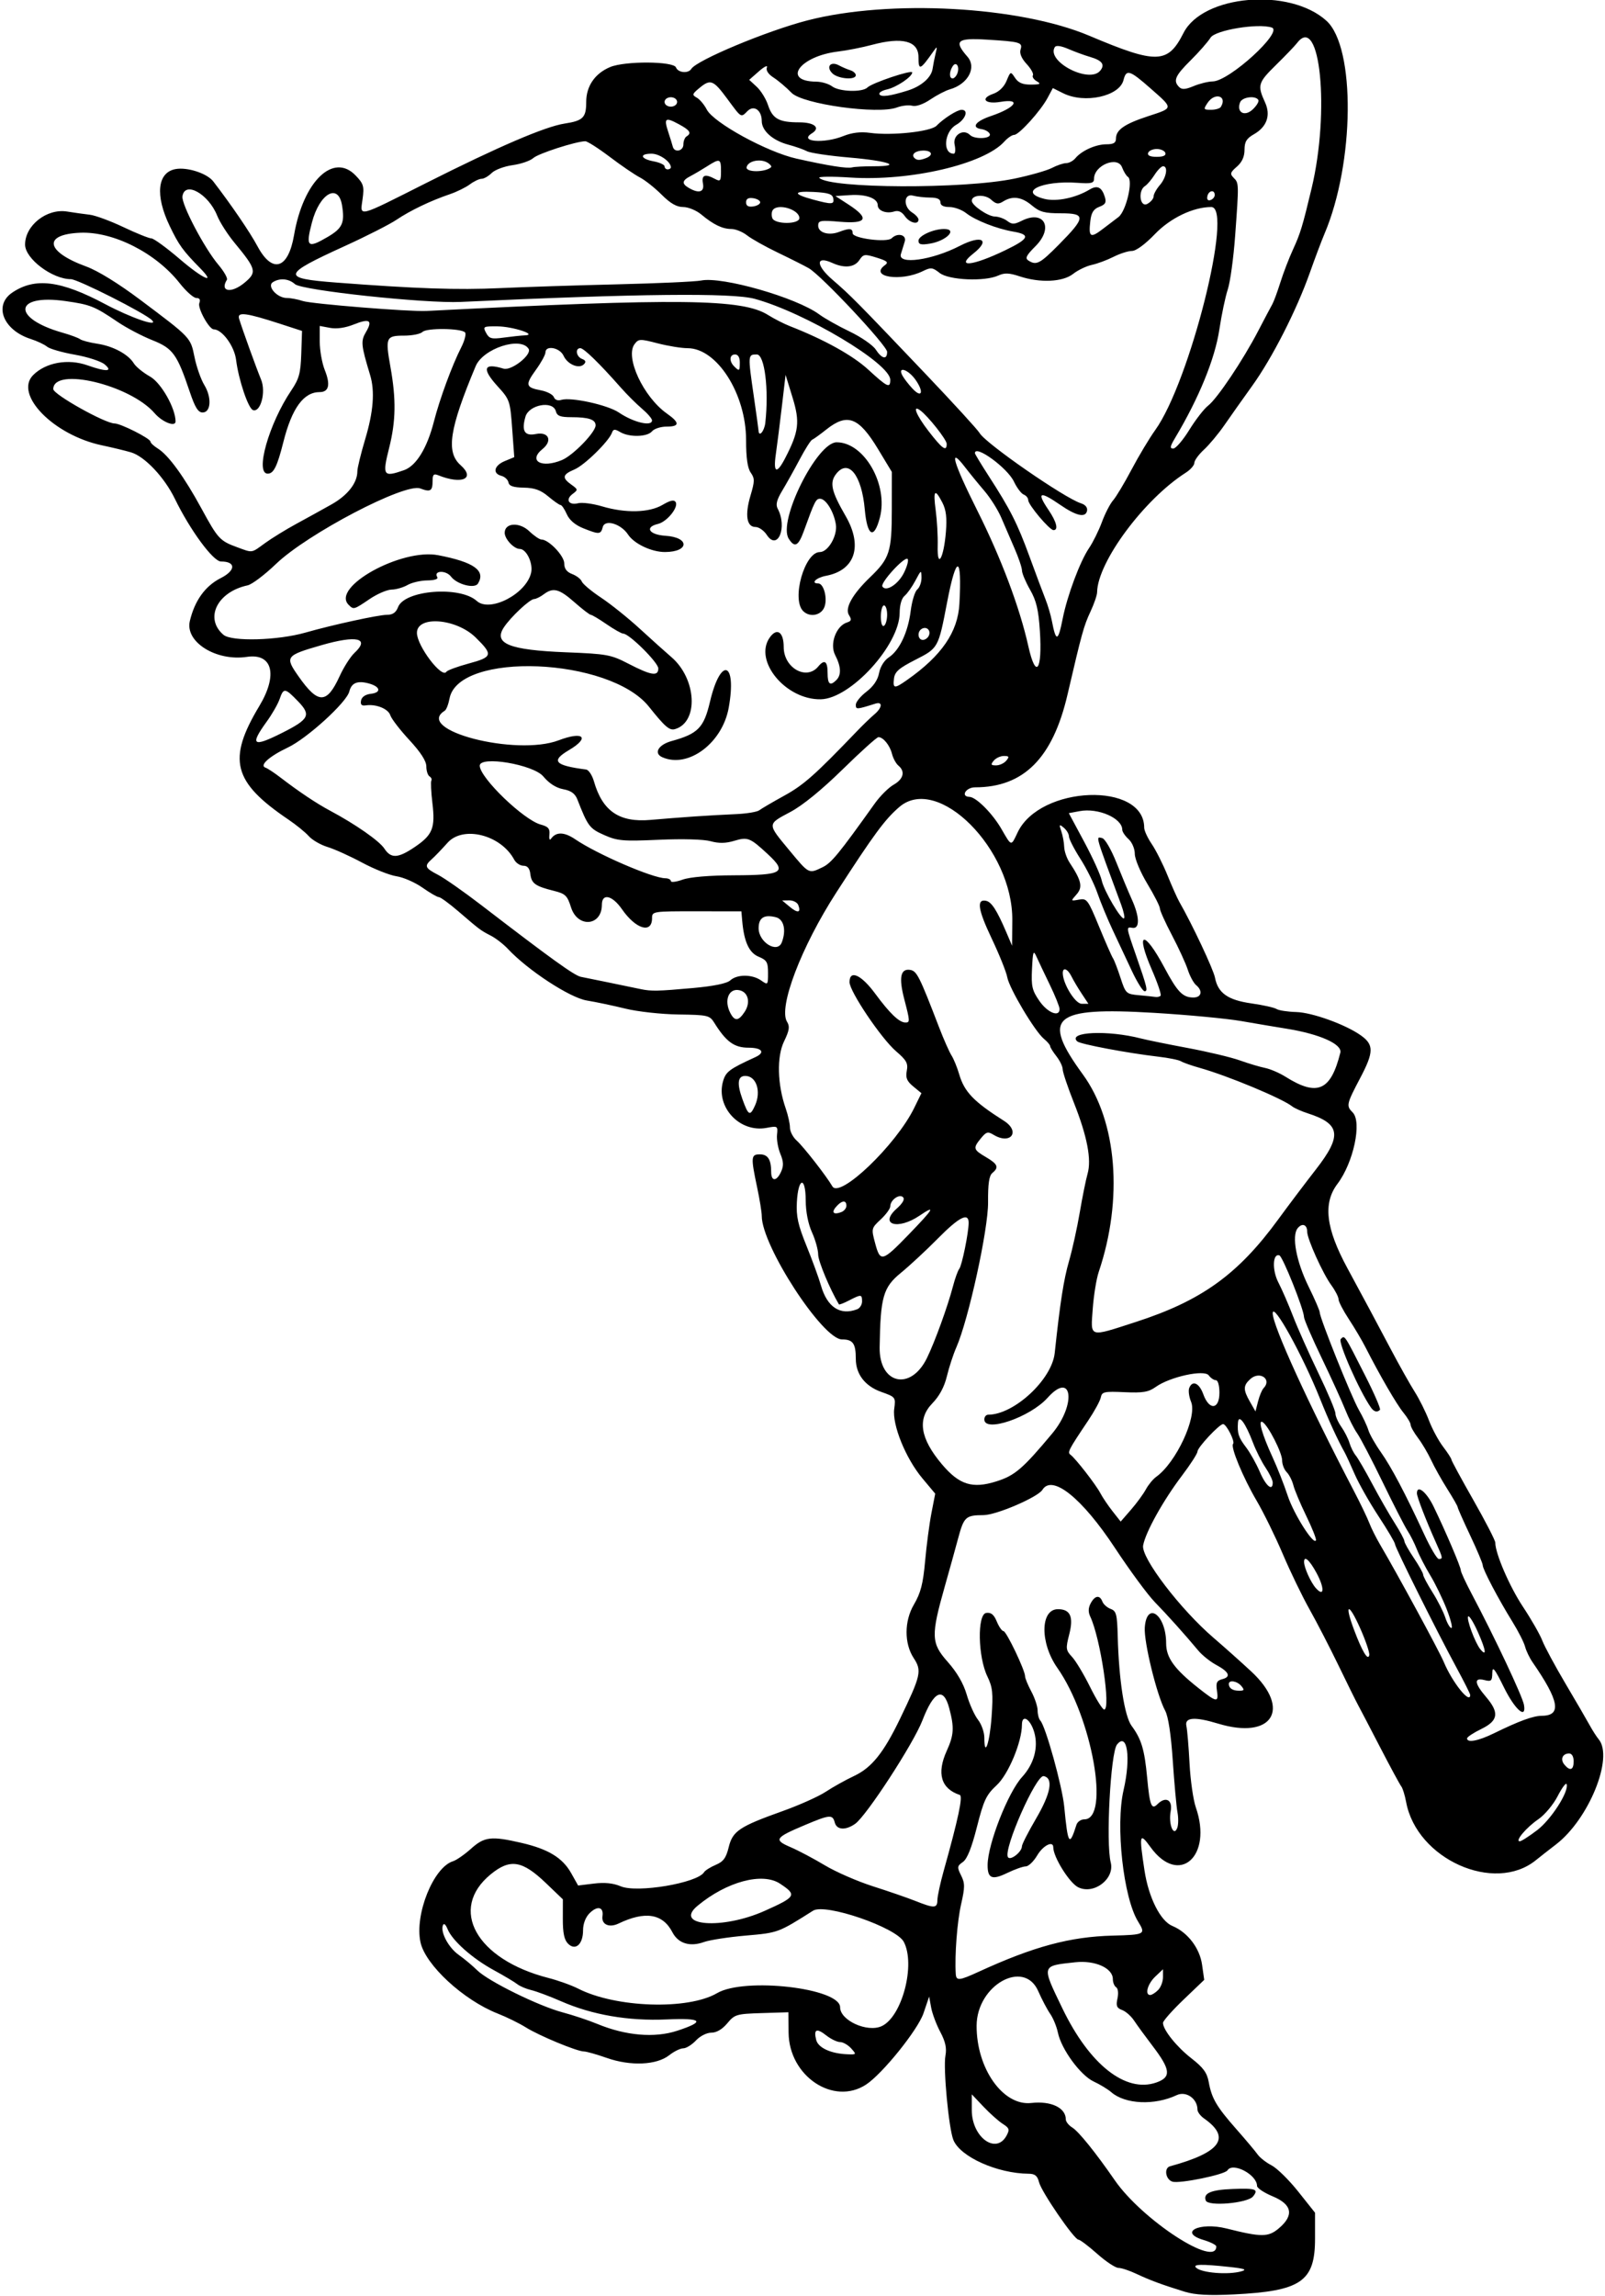 <?xml version="1.0" encoding="UTF-8" standalone="no"?>
<!-- Created with Inkscape (http://www.inkscape.org/) -->

<svg
   xmlns:dc="http://purl.org/dc/elements/1.1/"
   xmlns:cc="http://creativecommons.org/ns#"
   xmlns:rdf="http://www.w3.org/1999/02/22-rdf-syntax-ns#"
   xmlns:svg="http://www.w3.org/2000/svg"
   xmlns="http://www.w3.org/2000/svg"
   xmlns:sodipodi="http://sodipodi.sourceforge.net/DTD/sodipodi-0.dtd"
   xmlns:inkscape="http://www.inkscape.org/namespaces/inkscape"
   id="svg4186"
   version="1.1"
   inkscape:version="0.91 r13725"
   width="480"
   height="686.25"
   viewBox="0 0 480 686.25"
   sodipodi:docname="ComicCharacter290.svg">
  <defs
     id="defs4190" />
  <sodipodi:namedview
     pagecolor="#ffffff"
     bordercolor="#666666"
     borderopacity="1"
     objecttolerance="10"
     gridtolerance="10"
     guidetolerance="10"
     inkscape:pageopacity="0"
     inkscape:pageshadow="2"
     inkscape:window-width="1600"
     inkscape:window-height="837"
     id="namedview4188"
     showgrid="false"
     inkscape:zoom="0.97632058"
     inkscape:cx="240"
     inkscape:cy="343.125"
     inkscape:window-x="-8"
     inkscape:window-y="-8"
     inkscape:window-maximized="1"
     inkscape:current-layer="svg4186" />
  <path
     style="fill:#000000"
     d="m 354.375,684.953 c -6.681,-2.054 -10.5,-3.466 -14.531,-5.373 -2.062,-0.975 -4.474,-1.772 -5.359,-1.771 -0.885,0.002 -3.747,-1.896 -6.359,-4.216 -2.613,-2.32 -5.129,-4.219 -5.592,-4.219 -1.265,0 -11.062,-14.261 -11.79,-17.162 -0.486,-1.937 -1.211,-2.53 -3.11,-2.545 -9.396,-0.074 -20.511,-5.072 -22.523,-10.127 -1.383,-3.475 -3.065,-21.418 -2.36,-25.178 0.42,-2.24 -0.005,-4.183 -1.548,-7.084 -1.17,-2.199 -2.397,-5.475 -2.727,-7.279 l -0.6,-3.281 -1.688,4.98 c -1.682,4.961 -12.274,18.108 -17.178,21.322 -9.743,6.384 -23.05,-2.53 -23.171,-15.52 l -0.056,-6.094 -7.969,0.248 c -7.569,0.236 -8.086,0.389 -10.312,3.055 -1.497,1.792 -3.217,2.804 -4.758,2.798 -1.372,-0.005 -3.366,1.004 -4.617,2.335 -1.211,1.289 -2.915,2.344 -3.787,2.344 -0.872,0 -2.764,0.927 -4.204,2.06 -3.772,2.967 -11.53,3.307 -18.64,0.817 -3.046,-1.067 -6.138,-1.94 -6.871,-1.94 -2.041,0 -13.403,-4.709 -17.365,-7.196 -1.938,-1.217 -5.735,-3.081 -8.438,-4.143 -10.237,-4.022 -21.621,-14.541 -23.075,-21.322 -1.78,-8.301 3.873,-22.363 9.724,-24.189 1.031,-0.322 3.458,-2.006 5.393,-3.742 4.025,-3.611 6.057,-3.844 15.142,-1.737 7.968,1.848 12.235,4.448 14.805,9.021 l 2.084,3.707 4.725,-0.577 c 3.226,-0.394 5.773,-0.135 8.027,0.818 4.88,2.062 22.907,-0.975 24.896,-4.193 0.342,-0.553 1.921,-1.552 3.509,-2.22 2.276,-0.957 3.095,-2.068 3.872,-5.254 1.184,-4.856 3.151,-6.175 16.142,-10.818 4.995,-1.785 10.799,-4.386 12.899,-5.779 2.1,-1.393 5.928,-3.525 8.506,-4.738 5.215,-2.452 8.79,-6.902 13.669,-17.013 6.296,-13.048 6.601,-14.399 4.114,-18.196 -2.858,-4.362 -2.837,-11.046 0.05,-15.973 2.052,-3.502 2.755,-6.223 3.365,-13.02 0.424,-4.726 1.276,-11.193 1.895,-14.37 l 1.125,-5.778 -3.833,-4.578 c -4.994,-5.965 -9.067,-15.998 -8.428,-20.762 0.466,-3.474 0.409,-3.549 -3.874,-5.07 -4.862,-1.727 -7.614,-5.305 -7.614,-9.899 0,-4.583 -0.863,-5.791 -4.135,-5.791 -5.794,0 -23.99,-27.977 -23.99,-36.885 0,-1.112 -0.625,-4.975 -1.39,-8.584 -1.916,-9.046 -1.849,-9.843 0.821,-9.843 2.384,0 3.382,1.544 3.382,5.233 0,2.931 1.621,2.912 2.964,-0.034 0.802,-1.759 0.749,-3.025 -0.222,-5.369 -0.699,-1.687 -1.145,-4.263 -0.992,-5.724 0.271,-2.58 0.181,-2.638 -3.139,-2.015 -8.007,1.502 -15.207,-6.188 -13.011,-13.899 0.823,-2.89 1.869,-3.674 9.657,-7.238 3.068,-1.404 2.044,-2.828 -2.034,-2.828 -4.277,0 -6.694,-1.762 -10.254,-7.475 -1.368,-2.196 -1.935,-2.325 -10.722,-2.451 -5.141,-0.074 -12.204,-0.853 -15.84,-1.747 -3.609,-0.888 -8.812,-1.983 -11.562,-2.434 -5.072,-0.832 -17.635,-9.05 -23.594,-15.435 -1.289,-1.381 -3.57,-3.149 -5.068,-3.928 -3.16,-1.643 -3.206,-1.678 -9.729,-7.278 -2.724,-2.339 -5.349,-4.252 -5.832,-4.252 -0.483,0 -2.689,-1.276 -4.901,-2.835 -2.212,-1.559 -5.705,-3.089 -7.762,-3.399 -2.057,-0.31 -6.693,-2.149 -10.302,-4.086 -3.609,-1.937 -8.25,-4.033 -10.312,-4.659 -2.062,-0.625 -4.594,-2.085 -5.625,-3.244 -1.031,-1.159 -3.773,-3.391 -6.094,-4.959 -16.619,-11.234 -18.331,-17.921 -8.692,-33.95 5.591,-9.298 3.938,-15.819 -3.721,-14.673 -9.217,1.379 -18.546,-4.465 -17.073,-10.694 1.45,-6.133 4.589,-10.491 9.26,-12.858 4.526,-2.294 4.562,-4.954 0.066,-4.954 -2.341,0 -9.25,-9.384 -13.805,-18.75 -3.12,-6.416 -9.01,-12.653 -13.093,-13.865 -1.704,-0.506 -5.629,-1.454 -8.723,-2.108 -14.444,-3.053 -26.341,-15.208 -20.552,-20.997 3.765,-3.765 10.421,-4.961 16.217,-2.915 5.717,2.018 7.767,1.903 5.143,-0.289 -1.103,-0.921 -5.11,-2.22 -8.906,-2.887 -3.796,-0.666 -7.534,-1.744 -8.308,-2.394 -0.773,-0.65 -2.967,-1.683 -4.875,-2.296 C 0.949,98.667 -1.987,91.246 3.694,87.427 10.478,82.866 18.145,83.819 31.406,90.872 39.202,95.018 47.671,97.921 45.428,95.678 43.331,93.581 23.257,83.438 21.204,83.438 15.623,83.438 7.5,77.309 7.5,73.097 c 0,-5.743 6.502,-10.851 12.567,-9.874 2.111,0.34 5.17,0.771 6.797,0.957 1.627,0.186 6.15,1.852 10.051,3.704 3.901,1.851 7.665,3.366 8.363,3.366 0.698,0 4.528,2.792 8.511,6.203 6.845,5.864 10.999,7.738 6.123,2.763 C 54.603,74.798 53.508,73.283 50.735,67.514 46.34,58.37 47.05,51.539 52.5,50.535 c 3.521,-0.649 9.44,1.285 11.286,3.687 5.448,7.09 10.975,15.192 13.214,19.371 4.45,8.307 9.191,6.867 10.939,-3.323 2.759,-16.087 11.751,-24.782 18.426,-17.815 2.37,2.473 2.59,3.224 2.068,7.031 -0.749,5.462 -1.905,5.755 19.204,-4.878 21.329,-10.745 35.412,-16.787 41.183,-17.669 5.56,-0.85 6.494,-1.778 6.494,-6.46 0,-4.736 2.606,-8.536 7.159,-10.438 4.432,-1.852 18.968,-1.768 19.69,0.114 0.613,1.597 3.676,1.896 4.572,0.445 1.607,-2.601 22.516,-11.335 34.673,-14.485 24.623,-6.379 63.444,-4.274 84.375,4.574 20.17,8.527 23.473,8.43 28.157,-0.828 5.784,-11.431 31.705,-13.651 42.745,-3.66 8.761,7.928 8.435,42.532 -0.599,63.735 -0.857,2.011 -2.827,7.241 -4.378,11.624 -3.945,11.145 -11.242,25.452 -17.214,33.75 -2.783,3.867 -6.516,9.141 -8.296,11.719 -1.78,2.578 -4.535,5.883 -6.122,7.345 -1.588,1.462 -2.887,3.245 -2.887,3.963 0,0.718 -1.16,2.044 -2.578,2.947 -12.448,7.928 -26.387,26.72 -26.505,35.734 -0.011,0.865 -0.907,3.472 -1.991,5.792 -1.994,4.27 -2.564,6.328 -6.87,24.826 -4.415,18.964 -13.11,27.674 -27.627,27.674 -2.777,0 -4.419,2.762 -1.694,2.851 2.016,0.066 6.869,4.927 9.555,9.571 3.085,5.333 2.853,5.283 4.864,1.045 6.674,-14.064 37.846,-15.223 37.846,-1.407 0,0.862 1.016,3.062 2.258,4.889 1.242,1.827 3.362,6.038 4.711,9.358 1.349,3.32 2.939,6.88 3.532,7.911 3.818,6.635 10.188,20.164 10.668,22.655 0.892,4.627 3.845,6.709 10.942,7.714 3.444,0.488 6.803,1.237 7.466,1.665 0.662,0.428 3.314,0.836 5.892,0.907 4.795,0.132 14.774,3.738 19.338,6.988 3.914,2.787 3.882,4.973 -0.186,12.697 -4.137,7.855 -4.246,8.351 -2.277,10.32 2.841,2.841 0.257,14.999 -4.536,21.339 -4.384,5.8 -3.509,13.261 2.956,25.195 5.443,10.047 8.399,15.563 12.922,24.113 2.591,4.898 5.842,10.685 7.223,12.859 1.381,2.174 3.299,6.027 4.263,8.561 0.963,2.535 2.865,6.069 4.227,7.854 1.362,1.785 2.476,3.505 2.476,3.823 0,0.317 2.953,5.762 6.562,12.099 3.609,6.337 6.562,12.063 6.562,12.724 0.002,3.264 4.253,13.113 8.28,19.183 2.483,3.742 5.081,8.28 5.774,10.085 0.693,1.805 3.826,7.615 6.962,12.912 3.137,5.297 6.385,10.882 7.219,12.411 0.834,1.529 2.048,3.42 2.697,4.202 4.534,5.463 -2.979,23.922 -12.792,31.43 -1.985,1.519 -4.696,3.64 -6.025,4.715 -12.421,10.046 -35.614,-0.355 -38.774,-17.389 -0.383,-2.062 -1.037,-4.172 -1.455,-4.688 -0.417,-0.516 -3.308,-5.861 -6.424,-11.878 -3.116,-6.017 -6.091,-11.713 -6.611,-12.656 -0.52,-0.943 -3.091,-6.145 -5.712,-11.559 -2.621,-5.414 -6.544,-13.008 -8.718,-16.875 -2.174,-3.867 -5.761,-11.285 -7.972,-16.483 -2.211,-5.199 -5.732,-12.37 -7.824,-15.938 -4.094,-6.981 -7.884,-16.132 -7.034,-16.982 0.654,-0.654 -2.002,-5.91 -2.986,-5.91 -1.132,0 -7.666,6.984 -7.666,8.193 0,0.595 -2.078,3.828 -4.618,7.184 -5.668,7.488 -10.906,16.892 -11.64,20.896 -0.665,3.632 11.119,19.073 21.072,27.611 3.221,2.763 8.298,7.294 11.283,10.069 12.112,11.261 6.244,20.471 -9.918,15.569 -7.022,-2.13 -10.077,-1.901 -9.496,0.713 0.258,1.16 0.682,6.199 0.942,11.198 0.26,4.999 1.106,10.905 1.879,13.125 5.113,14.681 -5.049,23.615 -13.536,11.899 -3.307,-4.565 -3.475,-3.92 -1.815,6.957 1.237,8.108 4.75,15.096 8.336,16.581 4.563,1.89 8.169,6.59 8.879,11.571 l 0.646,4.535 -6.164,5.896 c -3.39,3.243 -6.164,6.376 -6.164,6.962 0,2.08 4.097,7.182 8.533,10.626 3.497,2.715 4.642,4.281 5.14,7.031 0.892,4.923 2.311,7.347 8.243,14.079 2.837,3.219 5.711,6.637 6.387,7.595 0.676,0.958 2.553,2.424 4.172,3.257 1.618,0.834 5.204,4.358 7.969,7.833 l 5.026,6.317 0,7.76 c 0,12.818 -4.182,15.677 -24.375,16.663 -7.379,0.36 -11.513,0.135 -14.531,-0.793 z m 16.875,-6.122 c 1.808,-0.516 0.972,-0.817 -3.653,-1.313 -8.252,-0.885 -10.971,-0.824 -9.894,0.222 1.616,1.57 9.614,2.214 13.547,1.091 z m -7.5,-7.433 c 0,-0.434 -1.714,-1.303 -3.81,-1.931 -7.634,-2.287 -1.212,-5.469 6.913,-3.424 10.382,2.612 12.436,2.608 15.575,-0.034 4.646,-3.909 4.035,-7.157 -1.804,-9.583 -2.578,-1.071 -4.688,-2.472 -4.688,-3.111 0,-3.374 -7.274,-7.206 -8.848,-4.66 -0.791,1.28 -14.325,4.055 -16.463,3.377 -2.057,-0.653 -2.583,-4.085 -0.705,-4.597 15.213,-4.144 18.35,-8.559 10.157,-14.297 -1.075,-0.753 -1.954,-1.931 -1.954,-2.618 0,-3.294 -3.402,-5.669 -6.218,-4.339 -6.626,3.128 -15.398,2.732 -19.563,-0.883 -1.031,-0.895 -3.402,-2.334 -5.268,-3.199 -3.935,-1.822 -9.669,-9.651 -10.692,-14.599 -0.373,-1.805 -1.412,-4.336 -2.309,-5.625 -0.897,-1.289 -2.508,-4.348 -3.581,-6.797 -4.245,-9.694 -18.369,-1.766 -18.419,10.338 -0.052,12.816 7.912,24.059 16.364,23.103 5.906,-0.668 10.312,1.433 10.312,4.918 0,0.679 0.866,1.766 1.924,2.415 1.901,1.166 6.993,7.477 12.712,15.754 8.188,11.852 30.364,26.308 30.364,19.793 z m -3.142,-13.717 c -0.84,-2.19 1.562,-3.219 8.077,-3.459 6.902,-0.255 7.783,0.067 6.07,2.218 -1.619,2.034 -13.445,3.071 -14.148,1.241 z M 301.038,638.25 c 0.957,-1.788 0.805,-2.251 -1.139,-3.483 -1.233,-0.781 -3.825,-3.087 -5.758,-5.125 l -3.516,-3.705 0,4.717 c 0,8.113 7.29,13.431 10.413,7.595 z m 44.76,-15.842 c 4.545,-1.585 4.319,-3.829 -1.105,-10.936 -2.151,-2.819 -4.636,-6.223 -5.521,-7.563 -0.885,-1.341 -2.501,-2.768 -3.591,-3.171 -1.615,-0.597 -1.871,-1.237 -1.383,-3.459 0.344,-1.564 0.176,-2.987 -0.394,-3.339 -0.546,-0.337 -0.992,-1.438 -0.992,-2.447 0,-3.294 -5.329,-5.676 -11.25,-5.029 -10.228,1.119 -10.126,0.749 -3.823,13.814 8.102,16.794 18.91,25.318 28.058,22.129 z M 254.531,612.188 c -0.933,-1.031 -2.418,-1.875 -3.3,-1.875 -0.882,0 -2.737,-0.892 -4.123,-1.982 -2.898,-2.28 -3.823,-1.872 -3.02,1.329 0.598,2.384 4.419,4.132 9.416,4.307 2.665,0.094 2.687,0.056 1.027,-1.779 z m -52.008,-5.253 c 8.548,-2.796 7.554,-3.86 -3.165,-3.383 -11.423,0.508 -22.236,-1.352 -31.547,-5.426 -3.352,-1.467 -7.359,-2.967 -8.906,-3.334 -1.547,-0.367 -3.445,-1.173 -4.219,-1.791 -0.773,-0.618 -3.938,-2.504 -7.031,-4.192 -6.405,-3.494 -12.381,-8.799 -13.794,-12.245 -0.598,-1.458 -1.131,-1.883 -1.412,-1.124 -0.771,2.085 1.724,6.703 4.783,8.85 1.608,1.129 4.079,3.191 5.493,4.583 3.319,3.268 18.321,10.649 25.555,12.572 3.094,0.822 7.734,2.367 10.312,3.433 8.554,3.536 17.152,4.276 23.93,2.059 z m 61.133,-1.367 c 6.106,-2.782 10.218,-18.398 6.636,-25.204 -2.273,-4.32 -23.497,-11.611 -27.124,-9.318 -10.456,6.611 -10.431,6.601 -20.111,7.442 -5.205,0.452 -10.841,1.32 -12.525,1.929 -4.2,1.519 -7.706,0.434 -9.442,-2.922 -2.882,-5.574 -8.145,-6.424 -16.106,-2.603 -2.823,1.355 -5.172,0.27 -4.811,-2.22 0.402,-2.771 -1.524,-3.197 -3.866,-0.855 -1.19,1.19 -1.934,3.152 -1.934,5.1 0,4.178 -2.276,6.209 -4.485,4.001 -1.144,-1.144 -1.575,-3.183 -1.566,-7.419 l 0.012,-5.842 -5.074,-4.861 c -7.087,-6.788 -10.718,-7.363 -16.516,-2.612 -12.697,10.404 -4.317,25.441 17.258,30.968 2.923,0.749 6.927,2.184 8.898,3.189 11.261,5.741 32.864,6.443 41.554,1.35 8.202,-4.807 36.793,-1.523 36.793,4.225 0,3.925 8.099,7.614 12.407,5.651 z m 82.682,-10.791 c 0.81,-0.81 1.473,-2.542 1.473,-3.848 l 0,-2.375 -2.328,2.208 c -2.292,2.174 -3.191,5.489 -1.489,5.489 0.479,0 1.533,-0.663 2.344,-1.473 z m -53.626,-5.483 c 16.423,-7.538 27.292,-10.466 40.069,-10.794 9.685,-0.249 9.936,-0.388 7.585,-4.192 -4.416,-7.145 -6.801,-28.715 -4.345,-39.304 2.242,-9.667 1.114,-17.471 -1.966,-13.604 -1.93,2.423 -3.367,29.389 -1.877,35.221 1.261,4.938 -5.09,9.76 -9.763,7.412 C 319.8,562.717 315,555.013 315,552.126 c 0,-2.113 -3.044,-0.591 -4.812,2.405 -1.065,1.805 -2.605,3.281 -3.422,3.281 -0.818,0 -3.351,0.903 -5.63,2.006 -4.463,2.161 -5.816,1.581 -5.775,-2.475 0.064,-6.263 6.12,-21.674 10.322,-26.263 3.538,-3.864 4.898,-8.809 3.649,-13.269 -1.129,-4.032 -3.706,-5.663 -3.706,-2.345 0,5.118 -4.04,14.812 -7.521,18.046 -3.17,2.945 -3.899,4.482 -5.939,12.514 -1.592,6.27 -2.918,9.572 -4.204,10.473 -1.724,1.208 -1.768,1.537 -0.533,4.014 1.17,2.346 1.169,3.478 -0.007,8.67 -1.163,5.129 -1.937,15.237 -1.588,20.737 0.137,2.154 0.988,2.076 6.88,-0.628 z m -64.027,-18.191 c 9.432,-4.22 9.722,-4.733 4.586,-8.132 -5.26,-3.481 -15.987,-0.599 -24.679,6.631 -7.279,6.054 7.455,7.155 20.093,1.501 z m 51.653,-3.212 c 0.015,-1.16 0.855,-5.062 1.867,-8.672 4.388,-15.649 5.827,-22.426 4.833,-22.758 -5.625,-1.875 -6.969,-6.429 -3.894,-13.204 2.152,-4.743 2.278,-6.96 0.722,-12.775 -1.726,-6.453 -4.606,-5.111 -8.022,3.737 -2.666,6.904 -16.742,28.52 -20.108,30.878 -2.876,2.014 -5.504,1.838 -6.092,-0.409 -0.642,-2.454 -1.474,-2.379 -9.028,0.808 -8.89,3.751 -9.291,4.381 -4.183,6.571 2.335,1.001 6.947,3.441 10.25,5.424 3.303,1.982 9.795,4.811 14.426,6.286 4.631,1.475 10.318,3.437 12.639,4.36 5.678,2.258 6.558,2.225 6.59,-0.245 z m 25.285,-16.102 c 0,-0.575 1.924,-4.333 4.275,-8.35 4.393,-7.504 5.193,-12.045 2.222,-12.607 -2.265,-0.429 -12.116,21.904 -10.684,24.221 0.713,1.154 4.186,-1.554 4.186,-3.264 z m 16.299,-6.398 c 0.285,-0.902 1.35,-1.641 2.367,-1.641 7.741,0 2.301,-30.51 -8.072,-45.267 -5.233,-7.446 -5.126,-17.545 0.187,-17.545 3.697,0 4.714,2.269 3.369,7.515 -1.094,4.27 -1.036,4.737 0.835,6.739 1.106,1.183 3.525,5.21 5.375,8.948 1.85,3.738 3.756,6.797 4.235,6.797 2.081,0 -1.112,-21.34 -4.156,-27.773 -0.652,-1.378 -0.614,-2.606 0.124,-3.984 1.263,-2.361 2.712,-2.571 3.504,-0.507 0.313,0.817 1.429,1.802 2.479,2.191 1.676,0.62 1.932,1.613 2.1,8.125 0.335,13.005 2.027,23.943 4.147,26.81 2.943,3.98 3.874,7.086 4.664,15.558 0.772,8.281 1.3,9.638 3.06,7.879 2.465,-2.465 4.611,-1.332 3.968,2.095 -0.71,3.783 0.876,7.811 1.964,4.988 0.35,-0.909 0.38,-3.018 0.066,-4.688 -0.314,-1.669 -0.943,-8.581 -1.4,-15.359 -0.534,-7.935 -1.346,-13.276 -2.281,-15 -2.493,-4.598 -6.405,-20.552 -6.094,-24.858 0.581,-8.068 6.386,-3.779 6.386,4.719 0,4.295 2.436,7.67 9.653,13.375 5.524,4.367 6.08,4.442 5.538,0.748 -0.344,-2.341 -0.047,-2.968 1.607,-3.401 2.696,-0.705 2.062,-2.164 -1.861,-4.282 -1.77,-0.956 -4.166,-2.875 -5.325,-4.264 -4,-4.796 -9.156,-10.541 -13.009,-14.496 -2.126,-2.182 -7.481,-9.452 -11.9,-16.155 -9.86,-14.958 -18.787,-22.113 -21.702,-17.396 -1.367,2.212 -13.797,7.553 -17.611,7.566 -5.35,0.019 -5.87,0.498 -7.618,7.017 -0.83,3.094 -2.587,9.422 -3.905,14.062 -4.258,14.993 -4.183,17.159 0.788,22.756 2.801,3.153 4.737,6.491 5.712,9.844 0.811,2.79 2.326,6.156 3.367,7.478 1.04,1.323 1.892,3.734 1.892,5.359 0,6.243 1.62,1.573 2.173,-6.264 0.497,-7.045 0.315,-8.785 -1.265,-12.047 -2.836,-5.858 -3.063,-18.583 -0.339,-18.972 1.45,-0.207 2.291,0.478 3.161,2.578 0.652,1.573 1.551,2.86 1.999,2.86 0.861,0 6.458,11.702 6.458,13.503 0,0.581 0.844,2.63 1.875,4.554 1.031,1.924 1.875,4.47 1.875,5.658 0,1.188 0.372,2.56 0.827,3.05 1.572,1.694 6.556,19.663 7.137,25.734 1.09,11.392 1.543,12.061 3.647,5.391 z m 137.795,1.59 c 4.198,-3.206 9.542,-11.544 8.808,-13.745 -0.182,-0.545 -1.388,1.066 -2.681,3.578 -1.309,2.543 -3.882,5.613 -5.805,6.924 -3.561,2.428 -7.055,6.574 -5.54,6.574 0.471,0 2.819,-1.499 5.219,-3.332 z M 470.625,526.406 c 0,-1.416 -0.535,-2.344 -1.351,-2.344 -1.978,0 -2.731,1.752 -1.427,3.322 1.691,2.038 2.778,1.655 2.778,-0.979 z m -23.856,-8.365 c 7.548,-3.696 11.744,-5.228 14.361,-5.244 5.97,-0.035 5.202,-4.446 -2.781,-15.98 -0.914,-1.321 -1.928,-3.43 -2.255,-4.688 -0.326,-1.258 -2.029,-4.607 -3.785,-7.443 -4.258,-6.878 -8.872,-15.649 -8.872,-16.867 0,-0.541 -1.688,-4.552 -3.75,-8.914 -2.062,-4.362 -3.75,-8.17 -3.75,-8.463 0,-0.293 -1.39,-2.727 -3.089,-5.41 -1.699,-2.682 -3.874,-6.564 -4.832,-8.627 -0.958,-2.062 -2.732,-5.055 -3.942,-6.651 -1.209,-1.596 -2.199,-3.356 -2.199,-3.912 0,-0.556 -0.978,-2.204 -2.173,-3.662 -2.044,-2.493 -7.032,-11.084 -11.337,-19.525 -1.052,-2.062 -3.294,-5.85 -4.983,-8.416 -1.688,-2.566 -3.07,-5.231 -3.07,-5.922 0,-0.691 -0.982,-2.599 -2.182,-4.24 -2.533,-3.464 -7.193,-13.789 -7.193,-15.937 0,-2.144 -1.484,-2.711 -2.835,-1.083 -1.876,2.261 -0.438,9.981 3.258,17.482 1.83,3.714 3.327,7.171 3.327,7.682 0,1.671 9.452,25.228 11.687,29.129 1.199,2.093 2.486,4.823 2.859,6.068 0.373,1.245 2.045,4.198 3.716,6.562 3.168,4.484 7.325,12.361 13.03,24.69 1.849,3.996 3.791,7.266 4.316,7.266 1.281,0 1.236,-0.261 -0.846,-4.897 -2.973,-6.621 -5.7,-13.668 -5.7,-14.73 0,-2.698 2.848,-0.451 4.973,3.924 3.583,7.379 8.152,18.077 8.152,19.086 0,0.49 1.446,3.62 3.213,6.956 6.937,13.099 15.227,30.683 15.678,33.254 0.784,4.475 -2.681,1.476 -5.957,-5.156 -2.853,-5.777 -3.48,-6.553 -3.516,-4.351 -0.038,2.384 -0.302,2.615 -2.387,2.092 -3.164,-0.794 -2.989,0.947 0.507,5.037 4.047,4.735 3.69,7.115 -1.444,9.609 -2.32,1.127 -4.219,2.387 -4.219,2.8 0,1.398 3.361,0.761 8.019,-1.52 z m -36.747,-97.339 c -3.391,-4.772 -9.947,-19.59 -9.059,-20.478 1.223,-1.223 0.934,-1.655 7.326,10.926 2.71,5.333 4.695,9.927 4.413,10.21 -0.831,0.831 -1.789,0.596 -2.68,-0.658 z m 29.666,85.876 c 0,-0.334 -1.854,-4.026 -4.12,-8.203 -5.958,-10.985 -18.38,-35.919 -18.38,-36.895 0,-0.457 -2.215,-4.203 -4.922,-8.324 -2.707,-4.121 -5.919,-9.786 -7.137,-12.591 -1.219,-2.804 -2.569,-5.731 -3.001,-6.505 -2.146,-3.843 -4.784,-9.585 -7.322,-15.938 -5.242,-13.119 -14.18,-29.258 -14.18,-25.604 0,3.695 10.64,26.975 24.129,52.792 2.021,3.867 4.155,8.297 4.744,9.844 0.589,1.547 2.066,4.5 3.283,6.562 5.082,8.611 17.663,31.784 18.994,34.983 2.535,6.094 7.912,12.808 7.912,9.878 z M 371.25,503.906 c -1.248,-1.504 -3.75,-1.921 -3.75,-0.625 0,1.283 1.136,2.031 3.084,2.031 1.524,0 1.636,-0.238 0.666,-1.406 z m 35.484,-17.37 c -3.449,-7.714 -4.762,-7.384 -1.828,0.459 2.453,6.555 4.209,9.492 4.594,7.681 0.155,-0.729 -1.09,-4.391 -2.766,-8.14 z m 35.325,1.405 c -1.318,-2.979 -2.654,-5.159 -2.97,-4.843 -0.632,0.632 2.061,7.92 3.628,9.815 1.96,2.37 1.691,0.339 -0.658,-4.972 z m -9.421,-7.052 c -1.223,-3.12 -3.429,-7.655 -4.902,-10.078 -1.474,-2.423 -3.258,-5.882 -3.965,-7.686 -0.707,-1.805 -1.978,-4.336 -2.825,-5.625 -0.847,-1.289 -4.198,-7.828 -7.447,-14.531 -3.249,-6.703 -6.679,-13.277 -7.623,-14.608 -0.944,-1.331 -2.542,-4.495 -3.552,-7.031 -1.01,-2.536 -4.196,-9.518 -7.08,-15.515 -2.884,-5.997 -5.252,-11.482 -5.262,-12.188 -0.034,-2.277 -6.359,-18.097 -7.37,-18.434 -2.026,-0.675 -2.208,4.431 -0.289,8.114 1.043,2.001 3.017,6.54 4.386,10.087 1.37,3.547 4.78,11.192 7.578,16.989 2.799,5.797 5.088,11.216 5.088,12.043 0,0.827 0.788,2.623 1.752,3.992 0.964,1.369 2.068,3.543 2.455,4.832 0.386,1.289 1.23,2.977 1.873,3.75 0.644,0.773 2.853,4.57 4.908,8.438 2.055,3.867 5.065,9.118 6.687,11.668 1.622,2.55 2.95,5.02 2.95,5.489 0,0.469 1.266,2.728 2.812,5.02 1.547,2.292 2.812,4.553 2.812,5.025 0,0.472 1.254,2.836 2.787,5.253 1.533,2.417 3.253,5.807 3.823,7.533 0.57,1.726 1.393,3.138 1.831,3.138 0.437,0 -0.205,-2.553 -1.428,-5.673 z M 393.665,470.001 C 391.584,466.191 390,464.814 390,466.814 c 0,1.697 2.023,6.171 3.557,7.866 2.536,2.803 2.604,-0.111 0.108,-4.679 z m -3.025,-16.967 c -1.756,-3.609 -3.483,-7.717 -3.838,-9.129 -0.355,-1.413 -1.257,-3.18 -2.005,-3.928 -0.748,-0.748 -1.36,-2.331 -1.36,-3.519 0,-2.278 -4.138,-10.382 -5.837,-11.432 -1.457,-0.9 -0.145,3.74 2.953,10.443 1.43,3.094 3.475,8.284 4.546,11.534 1.812,5.503 7.839,15.004 8.458,13.335 0.152,-0.409 -1.161,-3.696 -2.917,-7.304 z m -47.949,-7.899 c 0.749,-1.387 2.137,-3.074 3.085,-3.75 5.951,-4.242 12.31,-17.891 10.439,-22.407 -0.614,-1.482 -0.87,-3.334 -0.57,-4.117 0.943,-2.457 2.993,-1.555 4.227,1.858 1.767,4.885 4.815,4.589 4.815,-0.469 0,-2.182 -0.447,-3.75 -1.069,-3.75 -0.588,0 -1.543,-0.649 -2.124,-1.443 -1.327,-1.815 -11.597,0.423 -15.848,3.454 -2.171,1.548 -3.814,1.825 -9.346,1.574 -6.07,-0.275 -6.747,-0.126 -7.086,1.555 -0.206,1.022 -1.906,4.141 -3.779,6.931 -5.926,8.827 -6.273,9.499 -5.28,10.219 1.481,1.074 7.551,8.878 8.914,11.461 0.68,1.289 2.328,3.731 3.661,5.426 l 2.425,3.082 3.086,-3.551 c 1.698,-1.953 3.699,-4.685 4.448,-6.072 z m -44.696,-2.396 c 5.511,-1.737 7.874,-3.763 16.681,-14.301 7.317,-8.755 6.005,-18.916 -1.379,-10.68 -5.232,5.837 -18.922,10.511 -18.922,6.461 0,-0.773 0.527,-1.407 1.172,-1.407 7.721,-0.005 19.034,-10.493 19.882,-18.431 1.618,-15.15 2.678,-21.949 4.288,-27.505 0.971,-3.352 2.414,-9.891 3.205,-14.531 0.792,-4.641 1.839,-9.825 2.329,-11.521 1.233,-4.273 -0.101,-11.2 -4.097,-21.285 -1.838,-4.637 -3.341,-9.115 -3.341,-9.952 0,-0.836 -0.844,-2.593 -1.875,-3.904 -1.031,-1.311 -1.875,-2.671 -1.875,-3.023 0,-0.352 -0.844,-1.34 -1.875,-2.196 -2.741,-2.276 -10.351,-15.056 -10.948,-18.385 -0.282,-1.573 -2.39,-6.81 -4.685,-11.639 -4.1,-8.627 -4.569,-11.813 -1.65,-11.211 1.622,0.334 3.228,2.812 5.968,9.21 l 1.807,4.219 0.066,-7.626 c 0.184,-21.216 -22.258,-43.716 -33.771,-33.859 -4.308,3.689 -7.633,8.197 -18.854,25.564 -10.503,16.256 -17.409,34.379 -14.733,38.663 0.865,1.386 0.683,2.562 -0.91,5.857 -2.21,4.574 -2.001,12.845 0.504,20.034 0.697,1.998 1.267,4.57 1.267,5.714 0,1.144 0.9,2.884 2,3.866 2.035,1.817 8.929,10.65 10.684,13.688 2.184,3.781 19.03,-12.332 24.453,-23.389 l 2.183,-4.451 -2.444,-2.012 c -1.918,-1.579 -2.335,-2.585 -1.936,-4.673 0.428,-2.238 -0.079,-3.163 -3.189,-5.826 -4.421,-3.784 -13.938,-17.905 -13.938,-20.68 0,-3.795 3.492,-2.234 7.667,3.426 4.335,5.878 7.154,8.592 8.974,8.641 1.484,0.04 1.472,-0.299 -0.256,-6.933 -1.683,-6.46 -1.151,-9.208 1.701,-8.794 2.03,0.295 2.776,1.768 8.686,17.131 1.381,3.591 3.058,7.388 3.727,8.438 0.668,1.049 1.709,3.598 2.313,5.664 1.529,5.23 4.349,8.157 13.36,13.871 5.071,3.215 2.015,7.299 -3.121,4.17 -1.664,-1.014 -2.168,-0.874 -3.737,1.041 -2.441,2.978 -2.334,3.389 1.467,5.631 3.59,2.118 3.976,3.068 1.938,4.76 -0.977,0.811 -1.327,3.21 -1.282,8.787 0.065,8.045 -5.85,35.053 -9.49,43.329 -0.915,2.081 -2.184,5.955 -2.821,8.609 -0.767,3.199 -2.237,5.938 -4.361,8.124 -4.55,4.685 -3.636,10.498 2.859,18.192 5.2,6.16 9.117,7.391 16.307,5.125 z m 82.631,0.361 c 0,-0.701 -0.963,-2.705 -2.14,-4.453 -1.177,-1.748 -2.873,-5.113 -3.769,-7.478 -2.238,-5.906 -4.286,-8.653 -4.485,-6.012 -0.241,3.209 0.169,4.458 2.438,7.433 1.209,1.585 3.056,4.885 4.106,7.333 1.816,4.237 3.85,5.915 3.85,3.177 z m -2.739,-28.209 c 2.598,-2.678 -1.156,-5.273 -3.959,-2.737 -2.161,1.956 -2.179,3.177 -0.099,6.81 l 1.641,2.866 0.777,-3.024 c 0.427,-1.663 1.165,-3.425 1.641,-3.915 z m -100.681,-8.992 c 2.371,-4.839 6.212,-15.423 7.811,-21.524 0.608,-2.32 1.447,-4.641 1.865,-5.156 0.797,-0.984 2.807,-10.842 2.807,-13.766 0,-3.177 -2.859,-1.721 -9.173,4.67 -3.463,3.505 -8.451,8.135 -11.085,10.289 -5.318,4.348 -6.129,7.186 -6.36,22.245 -0.169,11.026 9.261,13.189 14.135,3.242 z m 62.432,-10.786 c 19.729,-6.378 30.625,-14.221 42.663,-30.71 2.946,-4.036 7.993,-10.724 11.216,-14.862 7.908,-10.155 7.409,-13.638 -2.402,-16.797 -1.901,-0.612 -4.002,-1.546 -4.667,-2.075 -2.989,-2.376 -19.278,-9.158 -27.624,-11.501 -2.453,-0.689 -4.984,-1.579 -5.625,-1.978 -0.641,-0.399 -3.697,-1.02 -6.79,-1.378 -9.139,-1.06 -23.374,-3.742 -24.246,-4.569 -3.041,-2.88 9.144,-3.433 19.09,-0.866 1.805,0.466 8.133,1.752 14.062,2.858 5.93,1.106 12.891,2.766 15.469,3.688 2.578,0.922 5.97,1.936 7.538,2.252 1.568,0.316 4.31,1.493 6.094,2.614 9.559,6.007 13.561,4.263 16.428,-7.159 0.64,-2.549 -6.173,-5.594 -16.046,-7.174 -3.067,-0.491 -9.162,-1.517 -13.545,-2.28 -4.383,-0.764 -16.195,-1.876 -26.25,-2.472 -30.225,-1.792 -33.698,1.224 -21.176,18.391 10.249,14.051 12.119,37.254 4.761,59.062 -0.696,2.062 -1.5,7.02 -1.788,11.016 -0.629,8.74 -1.335,8.523 12.84,3.941 z m -83.307,-3.807 c 0.816,-0.313 1.483,-1.368 1.483,-2.344 0,-2.152 -0.262,-2.172 -3.884,-0.299 -1.569,0.811 -2.935,1.339 -3.035,1.172 -2.694,-4.505 -6.207,-12.917 -6.207,-14.864 0,-1.418 -0.834,-4.417 -1.854,-6.665 -1.155,-2.546 -1.862,-6.149 -1.875,-9.556 -0.028,-7.341 -2.249,-6.866 -2.644,0.565 -0.225,4.231 0.34,6.786 2.885,13.051 1.74,4.285 3.683,9.607 4.318,11.828 1.853,6.487 5.754,9.053 10.813,7.112 z m 15.387,-22.3 c 7.537,-7.773 8.297,-9.082 3.309,-5.697 -6.517,4.423 -12.238,2.705 -6.883,-2.066 1.84,-1.639 2.51,-2.841 1.915,-3.436 -1.094,-1.094 -3.807,0.851 -3.807,2.729 0,0.684 -1.287,2.446 -2.859,3.916 -2.818,2.634 -2.842,2.735 -1.681,7.079 1.544,5.775 2.093,5.636 10.006,-2.525 z m -20.074,-6.763 c 0.816,-0.313 1.483,-1.157 1.483,-1.875 0,-1.604 -1.125,-1.681 -2.625,-0.181 -2.046,2.046 -1.481,3.062 1.142,2.056 z m -25.855,-31.819 c 1.926,-4.228 0.41,-8.862 -2.899,-8.862 -2.272,0 -2.552,2.231 -0.868,6.915 1.794,4.989 2.269,5.235 3.767,1.948 z m -3.075,-28.035 c 1.769,-2.699 1.096,-5.742 -1.414,-6.399 -3.335,-0.872 -4.917,2.979 -2.828,6.883 1.293,2.415 2.427,2.286 4.242,-0.484 z m 94.163,-0.817 c 0,-0.682 -1.315,-3.952 -2.922,-7.266 -1.607,-3.314 -3.395,-7.08 -3.974,-8.369 -0.933,-2.079 -1.085,-1.67 -1.345,3.631 -0.256,5.223 0.024,6.431 2.226,9.609 2.439,3.519 6.014,4.943 6.014,2.395 z m 6.604,-4.619 c -1.11,-1.676 -2.484,-3.996 -3.055,-5.156 -1.124,-2.285 -2.624,-2.828 -2.591,-0.938 0.056,3.21 3.723,9.141 5.651,9.141 l 2.013,0 -2.018,-3.047 z m 23.614,0.642 c 0.292,-0.292 -0.881,-3.772 -2.605,-7.734 -5.076,-11.663 -2.369,-12.125 3.761,-0.642 3.89,7.288 5.462,8.906 8.65,8.906 2.439,0 2.873,-1.995 0.806,-3.71 -0.747,-0.62 -1.86,-2.676 -2.474,-4.568 -0.613,-1.892 -2.744,-6.535 -4.735,-10.317 -1.991,-3.782 -3.62,-7.395 -3.62,-8.028 0,-0.633 -1.688,-3.949 -3.75,-7.369 -2.083,-3.454 -3.75,-7.426 -3.75,-8.936 0,-1.528 -0.821,-3.462 -1.875,-4.415 -1.031,-0.933 -1.875,-2.191 -1.875,-2.794 0,-3.45 -7.213,-6.602 -12.735,-5.567 l -3.248,0.609 4.598,8.563 c 2.529,4.71 4.883,9.889 5.231,11.509 0.682,3.178 5.954,12.097 6.706,11.345 0.252,-0.252 -0.148,-2.093 -0.889,-4.093 -7.975,-21.538 -7.612,-20.271 -5.689,-19.876 0.843,0.173 2.678,3.318 4.28,7.334 1.542,3.867 3.621,8.836 4.618,11.041 2.34,5.171 2.415,8.83 0.173,8.454 -1.917,-0.322 -1.922,-0.368 1.045,8.162 3.382,9.722 3.636,10.781 2.582,10.781 -0.524,0 -2.24,-2.742 -3.813,-6.094 -1.573,-3.352 -4.152,-8.845 -5.73,-12.207 -1.578,-3.362 -3.632,-8.33 -4.565,-11.04 -0.932,-2.71 -3.227,-7.321 -5.099,-10.248 -1.872,-2.927 -3.404,-5.923 -3.404,-6.658 0,-0.735 -0.694,-1.912 -1.541,-2.616 -1.383,-1.148 -1.46,-1.039 -0.749,1.057 0.436,1.285 0.824,3.391 0.863,4.68 0.039,1.289 0.767,3.398 1.619,4.688 3.57,5.403 3.991,7.341 2.067,9.508 -1.785,2.01 -1.783,2.014 0.72,1.553 2.386,-0.439 2.682,-0.043 6.026,8.067 1.934,4.691 3.807,8.951 4.163,9.466 0.356,0.516 1.362,3.129 2.236,5.808 1.544,4.732 1.7,4.881 5.515,5.227 2.159,0.196 4.383,0.43 4.942,0.52 0.559,0.09 1.254,-0.075 1.546,-0.366 z m -140.01,-2.286 c 6.387,-0.576 10.284,-1.371 11.324,-2.312 2.043,-1.849 6.539,-1.837 9.198,0.025 2.047,1.434 2.084,1.395 2.084,-2.23 0,-3.214 -0.362,-3.839 -2.808,-4.853 -2.872,-1.189 -4.379,-4.488 -4.919,-10.767 l -0.241,-2.797 -13.359,-0.016 c -13.127,-0.015 -13.359,0.02 -13.359,2.038 -9e-5,4.759 -4.856,3.321 -9.006,-2.666 C 183.102,267.557 180,266.869 180,270.402 c 0,6.399 -7.253,7.015 -9.225,0.783 -1.12,-3.538 -1.682,-4.077 -5.156,-4.943 -5.532,-1.378 -6.672,-2.193 -7.009,-5.009 -0.204,-1.71 -0.851,-2.484 -2.076,-2.484 -0.979,0 -2.221,-0.824 -2.76,-1.831 -3.964,-7.406 -15.261,-10.265 -19.923,-5.042 -1.688,1.892 -3.808,4.095 -4.71,4.896 -2.324,2.063 -2.093,2.643 1.875,4.699 1.934,1.002 7.734,5.062 12.891,9.022 21.09,16.197 27.886,21.085 29.83,21.46 1.722,0.332 11.034,2.242 17.982,3.689 3.05,0.635 5.12,0.59 15.364,-0.333 z m 26.723,-13.667 c 1.391,-3.624 0.615,-6.907 -1.773,-7.507 -3.532,-0.887 -5.158,0.148 -5.158,3.282 0,4.22 5.619,7.644 6.931,4.225 z m 4.933,-11.133 c -0.305,-0.796 -1.518,-1.433 -2.694,-1.415 l -2.139,0.031 2.242,1.867 c 2.424,2.019 3.475,1.823 2.591,-0.483 z m -19.244,-8.906 c 14.649,-0.051 15.989,-0.881 10.158,-6.288 -5.358,-4.968 -6.019,-5.231 -10.086,-4.012 -2.538,0.76 -4.594,0.792 -7.064,0.11 -2.059,-0.569 -8.38,-0.745 -15.449,-0.43 -10.77,0.479 -12.404,0.338 -16.371,-1.417 -4.37,-1.933 -4.869,-2.595 -8.009,-10.62 -0.695,-1.777 -1.876,-2.631 -4.251,-3.077 -2.124,-0.399 -4.224,-1.746 -5.933,-3.807 -2.974,-3.587 -19.098,-6.291 -19.018,-3.189 0.094,3.632 13.151,16.205 18.248,17.572 2.246,0.602 2.765,1.209 2.575,3.014 -0.13,1.243 0.08,1.807 0.469,1.253 1.52,-2.166 3.957,-2.118 7.289,0.143 6.584,4.468 23.096,11.599 26.933,11.631 0.902,0.007 1.641,0.386 1.641,0.841 0,0.455 1.582,0.262 3.516,-0.428 2.2,-0.785 7.945,-1.27 15.354,-1.296 z m 26.457,-2.389 c 2.667,-1.273 4.853,-3.936 15.65,-19.061 1.596,-2.236 4.136,-4.767 5.644,-5.625 2.962,-1.685 3.537,-3.962 1.44,-5.703 -0.723,-0.6 -1.587,-2.179 -1.921,-3.509 -0.645,-2.569 -2.622,-5.005 -4.062,-5.005 -0.478,0 -5.297,4.337 -10.708,9.638 -6.246,6.118 -11.945,10.761 -15.604,12.711 -7.017,3.74 -7.007,3.422 -0.375,11.419 5.975,7.204 5.795,7.111 9.936,5.134 z m -121.954,-6.039 c 5.379,-3.63 6.208,-5.683 5.317,-13.155 -0.398,-3.34 -0.541,-6.37 -0.317,-6.732 0.224,-0.362 -0.022,-0.924 -0.546,-1.248 -0.524,-0.324 -0.953,-1.668 -0.953,-2.986 0,-1.602 -1.688,-4.22 -5.086,-7.891 -2.797,-3.021 -5.357,-6.346 -5.687,-7.389 -0.617,-1.945 -4.294,-3.422 -7.356,-2.954 -1.228,0.188 -1.63,-0.23 -1.398,-1.45 0.204,-1.076 1.302,-1.826 2.951,-2.016 3.229,-0.371 2.841,-2.163 -0.673,-3.103 -3.384,-0.905 -5.142,-0.165 -5.795,2.438 -0.817,3.255 -12.631,14.005 -18.379,16.724 -5.569,2.634 -8.602,5.369 -6.675,6.018 0.616,0.207 2.596,1.51 4.402,2.894 5.584,4.283 10.86,7.809 14.942,9.985 7.562,4.033 14.7,9.014 16.203,11.308 1.983,3.026 4.06,2.925 9.051,-0.444 z m 83.658,-9.156 c 3.609,-0.247 9.191,-0.561 12.404,-0.698 3.213,-0.137 6.377,-0.66 7.031,-1.163 0.655,-0.502 4.047,-2.485 7.538,-4.406 5.702,-3.137 9.16,-6.202 21.459,-19.02 1.887,-1.967 4.313,-4.315 5.391,-5.217 2.382,-1.995 2.573,-3.928 0.318,-3.217 -5.65,1.78 -5.859,1.791 -5.859,0.328 0,-0.807 1.433,-2.561 3.184,-3.896 2.081,-1.587 3.389,-3.521 3.775,-5.582 0.35,-1.868 1.532,-3.769 2.898,-4.664 3.193,-2.092 5.765,-7.539 6.558,-13.887 0.368,-2.944 1.255,-5.839 1.971,-6.433 0.716,-0.594 1.283,-2.189 1.26,-3.544 -0.04,-2.362 -0.114,-2.325 -1.811,0.885 -0.974,1.841 -2.431,3.897 -3.24,4.568 -0.897,0.744 -1.473,2.728 -1.479,5.089 -0.022,9.605 -14.682,25.664 -23.585,25.835 -10.469,0.201 -20.157,-11.483 -15.286,-18.436 2.157,-3.079 4.193,-1.707 4.193,2.825 0,6.234 6.792,10.075 10.312,5.833 1.878,-2.263 2.812,-1.639 2.812,1.875 0,3.435 0.739,4.042 2.625,2.156 1.534,-1.534 1.412,-4.038 -0.366,-7.476 -1.698,-3.284 0.279,-8.7 3.556,-9.74 1.321,-0.419 1.43,-0.843 0.571,-2.218 -1.285,-2.057 1.052,-6.227 6.331,-11.299 5.839,-5.61 6.482,-7.609 6.492,-20.194 l 0.01,-11.272 -4.114,-6.811 c -5.794,-9.592 -9.188,-10.876 -15.497,-5.861 -1.905,1.514 -3.808,2.885 -4.231,3.047 -0.422,0.162 -2.107,2.826 -3.744,5.92 -1.637,3.094 -3.981,7.289 -5.209,9.323 -1.618,2.68 -1.992,4.147 -1.36,5.329 2.991,5.589 -0.008,12.81 -3.26,7.848 -0.845,-1.289 -2.362,-2.344 -3.371,-2.344 -2.641,0 -3.212,-3.576 -1.494,-9.36 1.29,-4.344 1.298,-5.139 0.072,-6.89 -0.952,-1.359 -1.387,-4.405 -1.387,-9.717 0,-13.804 -8.7,-27.471 -17.487,-27.471 -1.835,0 -5.865,-0.655 -8.957,-1.456 -5.289,-1.37 -5.696,-1.357 -6.902,0.234 -2.928,3.862 2.635,15.802 9.674,20.764 3.894,2.745 3.859,3.895 -0.12,3.895 -1.742,0 -3.692,0.633 -4.334,1.406 -1.418,1.708 -6.789,1.841 -9.51,0.234 -1.632,-0.964 -2.07,-0.934 -2.464,0.166 -0.93,2.595 -8.22,9.737 -11.229,11.001 -3.595,1.511 -3.797,2.488 -0.938,4.53 2.029,1.449 2.043,1.555 0.375,2.803 -2.231,1.669 -1.141,3.467 1.673,2.76 1.192,-0.299 4.407,0.121 7.144,0.934 7.028,2.087 14.102,1.915 18.094,-0.441 2.308,-1.362 3.445,-1.607 3.917,-0.844 0.943,1.527 -2.584,5.898 -5.271,6.533 -4.116,0.972 -2.686,3.234 2.244,3.549 7.269,0.465 7.141,4.821 -0.143,4.854 -3.997,0.018 -9.251,-2.459 -11.055,-5.212 -2.118,-3.233 -6.938,-4.67 -7.569,-2.257 -0.587,2.245 -1.063,2.275 -5.833,0.367 -2.421,-0.969 -4.151,-2.448 -4.935,-4.219 -0.664,-1.5 -1.494,-2.727 -1.844,-2.727 -0.35,0 -2.004,-1.15 -3.675,-2.556 -2.288,-1.925 -4.099,-2.576 -7.336,-2.637 -3.134,-0.059 -4.376,-0.483 -4.584,-1.566 -0.157,-0.817 -1.107,-1.7 -2.111,-1.963 -2.74,-0.716 -2.197,-3.084 1.012,-4.413 l 2.837,-1.175 -0.626,-8.548 c -0.606,-8.28 -0.741,-8.675 -4.306,-12.579 -4.876,-5.341 -4.286,-7.155 1.73,-5.322 2.347,0.715 8.561,-4.191 7.495,-5.917 -2.353,-3.807 -13.616,-0.12 -15.841,5.186 -7.875,18.785 -8.923,25.658 -4.509,29.573 4.547,4.032 0.409,5.879 -6.727,3.002 -1.295,-0.522 -1.641,-0.179 -1.641,1.626 0,3.118 -0.606,3.5 -3.701,2.332 -4.554,-1.719 -33.76,13.561 -43.134,22.567 -3.373,3.241 -7.188,6.118 -8.477,6.393 -9.117,1.946 -12.994,9.881 -7.226,14.787 2.445,2.079 16.251,1.696 24.569,-0.682 8.084,-2.311 21.803,-5.297 24.336,-5.297 1.715,0 2.686,-0.675 3.303,-2.299 1.939,-5.101 18.507,-6.398 23.54,-1.843 3.9,3.53 14.753,-2.069 16.243,-8.38 0.67,-2.837 -1.375,-7.166 -3.385,-7.166 -1.737,0 -4.505,-2.959 -4.505,-4.815 0,-3.024 4.414,-3.298 7.378,-0.458 1.413,1.353 3.04,2.461 3.617,2.461 2.166,0 6.818,4.87 6.818,7.138 0,1.579 0.73,2.561 2.368,3.184 1.302,0.495 2.598,1.499 2.879,2.232 0.281,0.732 2.874,2.901 5.762,4.818 2.888,1.918 8.069,6.071 11.513,9.229 3.444,3.158 7.734,7.008 9.533,8.555 7.537,6.481 8.194,19.397 1.093,21.499 -1.671,0.495 -2.986,-0.632 -7.829,-6.702 -11.753,-14.734 -56.979,-16.578 -59.633,-2.431 -0.322,1.718 -0.96,3.355 -1.417,3.637 -9.334,5.769 21.273,13.709 34.081,8.841 7.392,-2.81 9.448,-0.835 3.057,2.936 -5.495,3.242 -4.316,4.576 5.128,5.805 0.758,0.099 1.813,1.692 2.344,3.542 2.557,8.905 7.591,12.334 16.903,11.513 3.609,-0.318 9.516,-0.78 13.125,-1.027 z m -9.609,-17.716 c -2.644,-1.18 -1.157,-3.732 2.812,-4.826 7.882,-2.173 9.636,-3.97 11.469,-11.751 3.206,-13.614 8.085,-12.062 5.604,1.782 -1.901,10.608 -12.163,18.243 -19.885,14.796 z M 240.188,182.625 c -3.541,-3.541 0.442,-17.625 4.984,-17.625 2.493,0 5.346,-4.934 4.8,-8.302 -0.618,-3.809 -2.985,-7.636 -4.723,-7.636 -1.252,0 -1.624,0.741 -4.843,9.641 -1.644,4.545 -2.756,5.104 -4.537,2.281 -3.3,-5.231 8.439,-28.797 14.344,-28.797 8.235,0 15.505,12.657 12.925,22.5 -1.76,6.711 -3.794,5.612 -4.514,-2.438 -0.915,-10.238 -4.843,-15.204 -8.477,-10.716 -2.134,2.635 -1.574,5.225 2.734,12.663 5.226,9.021 2.857,16.263 -5.854,17.897 -2.946,0.553 -4.701,2.281 -2.317,2.281 1.647,0 2.825,4.473 1.852,7.031 -0.971,2.554 -4.386,3.207 -6.375,1.219 z M 104.25,180.75 c -5.279,-5.279 15.8,-16.934 26.797,-14.816 10.699,2.061 14.284,4.618 11.896,8.482 -1.003,1.623 -6.28,0.26 -8.058,-2.081 -1.513,-1.993 -5.347,-1.846 -4.108,0.158 0.352,0.569 -0.836,0.957 -2.987,0.977 -1.964,0.018 -4.626,0.636 -5.915,1.373 -1.289,0.737 -3.44,1.355 -4.781,1.373 -1.34,0.018 -4.293,1.291 -6.562,2.829 -4.724,3.201 -4.772,3.214 -6.282,1.705 z m 196.688,46.594 c 0.971,-1.17 0.852,-1.406 -0.708,-1.406 -1.031,0 -2.4,0.633 -3.042,1.406 -0.971,1.17 -0.852,1.406 0.708,1.406 1.031,0 2.4,-0.633 3.042,-1.406 z M 84.281,219.081 c 8.22,-4.127 8.843,-5.36 4.81,-9.521 -3.882,-4.005 -4.274,-4.049 -5.472,-0.611 -0.517,1.484 -2.246,4.501 -3.842,6.703 -5.132,7.084 -4.195,7.797 4.505,3.43 z m 17.293,-16.995 c 1.238,-2.703 3.233,-5.831 4.434,-6.95 4.736,-4.412 0.686,-5.358 -9.883,-2.308 -10.752,3.102 -10.986,3.423 -6.822,9.352 5.841,8.317 8.429,8.297 12.271,-0.094 z m 169.688,1.149 c 10.343,-7.264 15.198,-14.321 15.663,-22.767 0.81,-14.71 -0.904,-14.923 -3.679,-0.457 -2.628,13.699 -2.617,13.678 -9.527,17.2 -4.909,2.502 -6.118,3.566 -6.359,5.595 -0.36,3.043 0.107,3.094 3.902,0.429 z m -137.76,-2.461 c 0.268,-0.434 3.246,-1.535 6.618,-2.448 7.228,-1.956 7.408,-2.62 2.122,-7.808 -5.8,-5.693 -17.554,-6.611 -17.554,-1.372 0,3.879 7.493,13.764 8.814,11.627 z m 63.373,-1 c 0,-1.755 -8.711,-10.399 -10.479,-10.399 -0.496,0 -2.741,-1.266 -4.989,-2.812 -2.248,-1.547 -4.369,-2.812 -4.713,-2.812 -0.344,0 -2.542,-1.688 -4.885,-3.75 -4.602,-4.051 -6.383,-4.51 -9.208,-2.374 -1.001,0.757 -2.288,1.39 -2.861,1.406 -1.314,0.038 -7.044,5.404 -9.067,8.493 -3.158,4.82 1.671,6.752 18.546,7.422 12.336,0.49 13.463,0.696 18.75,3.429 6.782,3.506 8.906,3.839 8.906,1.398 z m 114.111,-11.256 c -0.408,-6.297 -1.049,-8.983 -2.93,-12.274 -1.325,-2.317 -2.413,-4.901 -2.419,-5.741 -0.007,-0.84 -1.001,-3.793 -2.211,-6.562 -1.21,-2.769 -3.003,-6.923 -3.984,-9.231 -0.981,-2.307 -3.261,-5.916 -5.065,-8.02 -1.805,-2.103 -4.397,-5.278 -5.761,-7.055 -5.031,-6.553 -3.611,-1.543 3.689,13.012 7.094,14.145 12.666,28.953 15.231,40.477 2.238,10.054 4.23,7.395 3.453,-4.606 z m -33.159,1.355 c 0.601,-1.566 -0.796,-2.775 -2.203,-1.905 -1.402,0.866 -1.131,3.281 0.368,3.281 0.718,0 1.544,-0.619 1.834,-1.376 z m 39.982,-4.952 c 1.375,-6.943 5.186,-17.134 7.904,-21.139 1.171,-1.726 2.896,-5.217 3.833,-7.757 0.937,-2.541 2.445,-5.463 3.35,-6.494 0.906,-1.031 3.395,-5.183 5.531,-9.225 2.136,-4.043 5.322,-9.352 7.08,-11.799 10.312,-14.354 23.451,-66.632 16.746,-66.632 -5.41,0 -12.236,3.276 -16.865,8.094 C 342.457,73.02 339.754,75 338.521,75 c -1.118,0 -3.599,0.792 -5.512,1.761 -1.913,0.968 -4.83,2.052 -6.481,2.409 -1.652,0.356 -4.173,1.568 -5.602,2.693 -3.105,2.443 -9.896,2.749 -16.005,0.722 -3.117,-1.034 -4.505,-1.085 -6.372,-0.234 -4.078,1.858 -14.79,1.388 -17.533,-0.77 -2.131,-1.677 -2.623,-1.729 -5.048,-0.538 -6.588,3.235 -16.132,1.722 -11.322,-1.795 1.162,-0.85 0.719,-1.254 -2.466,-2.248 -3.606,-1.126 -3.975,-1.073 -5.177,0.738 -1.449,2.182 -4.461,2.499 -8.079,0.851 -5.019,-2.287 -4.988,0.679 0.054,5.027 5.41,4.666 7.156,6.431 27.583,27.883 8.508,8.935 15.891,17.002 16.406,17.927 1.683,3.019 25.356,19.422 30.288,20.987 1.347,0.427 2.041,1.275 1.841,2.247 -0.445,2.159 -3.191,1.553 -8.015,-1.77 -6.191,-4.264 -7.144,-3.842 -3.488,1.545 2.404,3.543 3.011,6.005 1.479,6.005 -1.187,0 -7.573,-7.568 -7.573,-8.975 0,-0.625 -0.601,-1.368 -1.335,-1.65 -0.734,-0.282 -2.057,-2.033 -2.939,-3.893 -1.946,-4.101 -11.663,-11.167 -11.663,-8.481 0,0.242 1.849,3.3 4.109,6.797 6.503,10.06 8.579,14.159 12.242,24.17 1.887,5.156 4.019,10.852 4.739,12.656 0.72,1.805 1.592,4.758 1.938,6.562 1.215,6.334 1.852,6.194 3.219,-0.703 z m -52.497,-1.227 c 0,-1.516 -0.422,-2.757 -0.938,-2.757 -0.516,0 -0.938,1.501 -0.938,3.337 0,1.986 0.38,3.102 0.938,2.757 0.516,-0.319 0.938,-1.82 0.938,-3.337 z m 5.025,-12.495 c 0.959,-1.922 1.454,-3.784 1.099,-4.138 -0.883,-0.883 -8.228,7.122 -7.547,8.224 1.053,1.703 4.719,-0.62 6.448,-4.085 z m 12.552,-12.247 c 0.343,-4.269 0.059,-6.576 -1.08,-8.778 -2.248,-4.346 -2.786,-3.688 -1.968,2.404 0.398,2.965 0.663,7.711 0.589,10.547 -0.189,7.195 1.82,3.785 2.459,-4.172 z m -203.62,3.362 c 2.035,-1.477 6.232,-4.058 9.325,-5.737 3.094,-1.679 7.847,-4.303 10.563,-5.831 4.841,-2.724 7.718,-6.418 7.718,-9.91 0,-0.966 1.055,-5.28 2.344,-9.587 2.46,-8.22 2.93,-14.336 1.472,-19.152 -2.721,-8.985 -2.835,-10.162 -1.247,-12.851 2.094,-3.545 1.092,-4.165 -3.658,-2.265 -2.525,1.01 -5.109,1.38 -7.07,1.012 L 95.625,97.415 l 0,4.711 c 0,2.591 0.678,6.406 1.507,8.478 1.751,4.376 1.235,6.583 -1.539,6.583 -4.796,0 -8.296,4.81 -10.84,14.895 -1.852,7.343 -2.91,9.48 -4.693,9.48 -3.881,0 0.354,-14.953 7.042,-24.862 2.353,-3.486 2.803,-5.132 2.997,-10.949 L 90.327,98.906 83.835,96.798 C 73.533,93.452 70.849,93.117 71.506,95.259 c 0.994,3.243 5.189,14.851 6.569,18.178 1.52,3.664 -0.115,9.885 -2.402,9.138 -1.424,-0.465 -4.322,-9.059 -5.068,-15.027 -0.514,-4.11 -4.17,-9.092 -6.692,-9.118 -1.383,-0.014 -4.87,-6.35 -4.305,-7.822 0.398,-1.038 0.103,-1.547 -0.899,-1.547 -0.821,0 -3.069,-2.004 -4.997,-4.453 C 46.592,75.562 33.854,69.127 23.93,69.563 c -11.217,0.493 -10.266,5.67 1.851,10.087 3.494,1.274 9.647,5.069 16.243,10.018 15.164,11.379 14.943,11.145 16.158,17.108 0.589,2.89 1.901,6.617 2.915,8.282 2.28,3.743 2.002,8.223 -0.51,8.223 -1.33,0 -2.264,-1.506 -3.843,-6.193 -3.802,-11.289 -5.022,-12.966 -11.222,-15.434 -3.065,-1.219 -7.705,-3.66 -10.312,-5.423 C 28.233,91.514 27.06,91.046 19.552,89.981 4.06,87.784 3.438,95.117 18.75,99.448 c 2.32,0.656 4.662,1.523 5.203,1.925 0.541,0.403 2.862,1.015 5.156,1.362 4.725,0.713 9.258,3.151 10.924,5.877 0.62,1.013 2.799,2.783 4.843,3.932 3.306,1.858 7.624,9.455 7.624,13.413 0,1.763 -3.959,0.206 -6.26,-2.461 -7.334,-8.501 -30.303,-13.956 -30.303,-7.196 0,1.583 15.51,10.264 18.338,10.264 1.825,0 10.725,4.501 10.725,5.424 0,0.388 1.008,1.33 2.24,2.094 3.143,1.949 7.872,8.453 13.008,17.894 4.923,9.049 5.499,9.675 10.631,11.556 4.789,1.755 4.173,1.844 8.389,-1.215 z m 41.547,-21.788 c 3.644,-1.27 6.911,-6.574 8.948,-14.528 1.727,-6.74 5.435,-16.814 8.148,-22.13 1.06,-2.079 1.577,-4.12 1.149,-4.537 -1.285,-1.25 -11.477,-1.352 -12.701,-0.128 -0.61,0.61 -3.089,1.109 -5.509,1.109 -5.433,0 -5.662,0.53 -4.075,9.41 1.721,9.624 1.616,16.119 -0.388,24.103 -2.106,8.39 -1.789,8.869 4.428,6.702 z m 114.021,-3.639 c 4.084,-7.897 4.433,-10.766 2.195,-18.044 l -2.095,-6.813 -1.098,9.375 c -0.604,5.156 -1.426,11.654 -1.827,14.438 -0.799,5.558 0.284,5.958 2.825,1.044 z m -66.76,0.599 c 3.338,-1.398 10.048,-8.314 10.048,-10.358 0,-1.736 -2.08,-2.441 -7.196,-2.441 -3.376,0 -4.324,-0.362 -4.698,-1.791 -0.854,-3.267 -8.045,-1.967 -9.086,1.643 -1.231,4.269 -0.277,5.853 3.117,5.174 3.841,-0.768 5.061,1.999 1.98,4.493 -4.378,3.545 -0.289,5.844 5.834,3.281 z M 283.125,132.659 c 0,-1.265 -5.641,-8.379 -7.969,-10.051 -2.435,-1.748 -1.112,1.51 2.525,6.22 4.147,5.369 5.444,6.282 5.444,3.831 z m 72.54,-4.155 c 1.887,-3.057 4.425,-6.327 5.639,-7.266 2.731,-2.111 10.413,-13.563 14.979,-22.332 1.88,-3.609 3.777,-7.195 4.217,-7.969 0.44,-0.773 1.529,-3.727 2.421,-6.562 0.892,-2.836 2.595,-7.266 3.785,-9.844 2.169,-4.7 2.858,-6.964 5.559,-18.281 5.497,-23.029 2.561,-52.422 -4.338,-43.423 -0.665,0.867 -3.529,3.853 -6.365,6.634 -5.347,5.244 -5.573,6.03 -3.221,11.163 1.749,3.817 0.529,7.299 -3.327,9.492 -2.221,1.264 -2.816,2.246 -2.821,4.655 -0.004,2.064 -0.748,3.698 -2.295,5.043 -1.994,1.733 -2.115,2.165 -0.938,3.342 1.57,1.57 1.572,1.673 0.422,17.396 -0.481,6.577 -1.469,13.749 -2.194,15.938 -0.726,2.188 -1.857,7.564 -2.515,11.947 -1.323,8.817 -6.096,20.493 -13.318,32.578 -1.454,2.433 -1.549,3.047 -0.471,3.047 0.742,0 2.893,-2.502 4.781,-5.559 z M 228.882,126.328 c 1.098,-9.932 -0.206,-20.391 -2.542,-20.391 -2.704,0 -2.708,0.056 -0.882,12.656 0.747,5.156 1.372,9.691 1.388,10.078 0.091,2.144 1.752,0.232 2.037,-2.344 z M 195,125.632 c 0,-0.512 -1.369,-2.094 -3.043,-3.516 -1.674,-1.422 -4.521,-4.261 -6.328,-6.31 -6.363,-7.214 -11.018,-11.745 -12.068,-11.745 -1.646,0 -1.249,2.54 0.502,3.212 1.107,0.425 1.271,0.891 0.563,1.6 -1.478,1.478 -4.903,0.043 -6.084,-2.549 -1.117,-2.451 -5.417,-3.242 -5.417,-0.997 0,0.696 -1.28,3.033 -2.845,5.193 -3.282,4.531 -3.101,5.284 1.478,6.143 1.837,0.345 3.58,1.249 3.871,2.009 0.32,0.833 1.203,1.169 2.222,0.846 2.873,-0.912 13.883,1.5 17.237,3.776 4.378,2.971 9.912,4.276 9.912,2.337 z m 78.76,-12.181 c -2.202,-3.092 -5.45,-4.087 -3.869,-1.186 0.492,0.902 1.854,2.66 3.028,3.906 2.827,3.002 3.46,0.956 0.842,-2.721 z m -7.51,0.065 c 0,-4.885 -25.446,-20.075 -40.541,-24.201 -6.753,-1.846 -34.848,-1.552 -87.896,0.921 -10.676,0.498 -47.544,-3.452 -49.601,-5.314 -1.831,-1.657 -4.543,-1.899 -6.612,-0.59 -1.872,1.184 1.266,4.73 4.187,4.73 1.132,0 3.282,0.407 4.777,0.905 2.583,0.86 31.981,3.227 36.937,2.974 75.77,-3.866 94.497,-3.647 102.188,1.195 1.805,1.136 4.758,2.643 6.562,3.349 10.273,4.016 18.803,8.75 23.438,13.006 5.723,5.256 6.562,5.643 6.562,3.025 z m -45,-5.235 c 0,-1.458 -0.531,-2.344 -1.406,-2.344 -1.688,0 -1.846,1.998 -0.281,3.562 1.552,1.552 1.688,1.454 1.688,-1.219 z m 44.062,-3.113 c 0,-1.866 -19.676,-22.856 -23.446,-25.012 -1.284,-0.734 -5.413,-2.813 -9.176,-4.619 -3.763,-1.806 -7.933,-4.142 -9.267,-5.192 -1.334,-1.049 -3.451,-1.908 -4.705,-1.908 -2.664,0 -5.338,-1.291 -9.024,-4.358 -1.458,-1.212 -3.883,-2.204 -5.391,-2.204 -1.941,0 -3.82,-1.079 -6.441,-3.7 -2.035,-2.035 -4.963,-4.353 -6.506,-5.151 -1.543,-0.798 -5.596,-3.563 -9.006,-6.144 -3.41,-2.581 -6.705,-4.68 -7.322,-4.665 -2.895,0.07 -14.042,3.671 -15.528,5.016 -0.918,0.831 -3.708,1.79 -6.201,2.131 -2.493,0.342 -5.31,1.399 -6.26,2.349 -0.95,0.95 -2.303,1.727 -3.007,1.727 -0.704,0 -2.286,0.75 -3.516,1.666 -1.23,0.917 -3.923,2.239 -5.986,2.939 -5.753,1.952 -11.799,4.848 -15.938,7.632 -2.062,1.388 -9.023,4.926 -15.469,7.862 -18.861,8.591 -19.12,9.647 -2.675,10.906 24.008,1.838 36.349,2.258 49.081,1.671 7.219,-0.333 23.039,-0.844 35.156,-1.136 12.117,-0.292 23.366,-0.803 24.998,-1.136 6.272,-1.281 28.49,5.086 35.314,10.12 1.633,1.205 5.75,3.52 9.148,5.145 3.398,1.625 6.889,4.038 7.756,5.362 1.841,2.81 3.409,3.132 3.409,0.7 z m -108.385,-4.932 c 4.026,-0.155 -3.508,-2.65 -8.133,-2.694 -4.286,-0.04 -4.439,0.046 -3.421,1.947 0.927,1.732 1.615,1.914 5.32,1.406 2.34,-0.321 5.146,-0.618 6.234,-0.659 z M 73.146,84.49 c 3.757,-3.137 3.534,-4.012 -3.047,-11.977 -2.048,-2.479 -4.361,-6.099 -5.14,-8.045 -2.617,-6.541 -9.719,-10.494 -10.395,-5.786 -0.341,2.378 6.518,15.435 10.737,20.437 1.694,2.008 2.844,4.032 2.556,4.498 -2.218,3.589 1.333,4.174 5.289,0.872 z M 300.618,74.806 c 7.151,-3.443 7.696,-4.673 2.464,-5.573 -4.969,-0.855 -11.381,-3.363 -14.133,-5.528 -1.28,-1.007 -3.535,-1.83 -5.013,-1.83 -1.763,0 -2.686,-0.483 -2.686,-1.406 0,-0.959 -0.969,-1.41 -3.047,-1.419 -1.676,-0.007 -3.996,-0.267 -5.156,-0.578 -2.798,-0.75 -2.987,3.342 -0.234,5.061 1.031,0.644 1.875,1.589 1.875,2.101 0,1.659 -2.669,0.982 -4.082,-1.035 -0.935,-1.335 -1.961,-1.779 -3.202,-1.385 -2.342,0.743 -4.903,-0.235 -4.903,-1.874 0,-2.054 -3.483,-3.335 -8.235,-3.03 l -4.421,0.284 3.984,2.59 c 6.289,4.088 5.438,5.773 -2.578,5.101 -5.929,-0.497 -6.562,-0.385 -6.562,1.161 0,2.106 3.153,3.048 6.255,1.868 C 254.08,68.121 255,68.211 255,69.713 c 0,1.545 10.299,2.863 11.669,1.494 1.751,-1.751 4.536,-1.051 3.909,0.981 -0.318,1.031 -0.838,2.719 -1.156,3.75 -1.009,3.271 9.3,1.842 17.591,-2.438 6.576,-3.395 9.333,-1.861 4.081,2.271 -5.451,4.288 -0.303,3.767 9.524,-0.964 z M 274.688,71.933 c 0,-1.455 4.459,-3.496 7.64,-3.496 4.198,0 0.712,3.578 -4.275,4.387 -2.636,0.428 -3.365,0.235 -3.365,-0.891 z m 42.003,1.153 c 8.039,-8.114 8.123,-9.336 0.638,-9.336 -4.962,0 -6.39,-0.384 -8.719,-2.344 -3.052,-2.568 -5.781,-2.955 -8.569,-1.213 -1.485,0.928 -2.143,0.828 -3.67,-0.553 -1.832,-1.658 -5.745,-1.416 -5.745,0.356 0,1.387 4.845,4.691 6.923,4.722 1.091,0.016 2.743,0.606 3.672,1.31 1.431,1.085 2.097,1.077 4.36,-0.052 6.683,-3.334 9.605,2.089 4.095,7.599 -2.77,2.77 -3.186,3.617 -2.109,4.298 2.387,1.511 3.424,0.967 9.124,-4.787 z M 98.004,70.81 c 4.404,-2.581 5.139,-4.195 4.29,-9.42 -1.105,-6.796 -6.723,-3.615 -9.003,5.097 -1.922,7.342 -1.343,7.872 4.713,4.323 z M 329.852,68.397 c 1.371,-1.053 3.454,-2.635 4.629,-3.516 2.299,-1.722 4.481,-11.01 2.826,-12.032 -0.473,-0.292 -1.256,-1.573 -1.74,-2.847 -1.326,-3.487 -8.379,-0.606 -8.379,3.423 0,1.317 -0.799,1.515 -4.922,1.216 -10.731,-0.776 -18.05,2.793 -9.87,4.814 3.586,0.886 9.325,-0.309 13.463,-2.803 2.293,-1.382 3.638,-0.739 4.547,2.175 0.527,1.687 0.199,2.283 -1.638,2.982 -1.717,0.653 -2.396,1.724 -2.691,4.248 -0.568,4.868 0.015,5.23 3.775,2.34 z M 239.062,65.189 c 0,-2.62 -6.624,-4.552 -7.997,-2.332 -0.334,0.54 -0.372,1.595 -0.085,2.344 0.73,1.903 8.081,1.892 8.081,-0.012 z M 227.344,60.469 c 0,-0.516 -0.949,-1.072 -2.109,-1.237 -1.451,-0.206 -2.109,0.18 -2.109,1.237 0,1.057 0.658,1.443 2.109,1.237 1.16,-0.165 2.109,-0.721 2.109,-1.237 z M 345,58.704 c 0,-0.676 0.844,-2.203 1.875,-3.392 1.96,-2.26 2.534,-5.625 0.959,-5.625 -0.504,0 -1.654,1.16 -2.556,2.578 -0.902,1.418 -2.177,2.915 -2.834,3.328 -2.197,1.379 -1.541,6.533 0.681,5.344 1.031,-0.552 1.875,-1.557 1.875,-2.233 z m -95.8,0.593 c -0.248,-1.303 -1.461,-1.7 -5.903,-1.928 -6.156,-0.316 -6.231,0.634 -0.179,2.267 5.691,1.536 6.431,1.495 6.082,-0.339 z M 363.281,58.281 c 0,-1.696 -1.835,-1.386 -2.199,0.371 -0.202,0.978 0.149,1.406 0.938,1.143 0.694,-0.231 1.261,-0.913 1.261,-1.514 z m -153.052,-3.438 c -0.487,-2.549 0.604,-2.967 3.582,-1.373 1.634,0.874 1.813,0.642 1.813,-2.344 0,-3.765 -0.321,-3.87 -4.219,-1.381 -1.547,0.988 -3.762,2.291 -4.922,2.894 -2.536,1.32 -2.66,2.258 -0.469,3.534 3.025,1.762 4.704,1.232 4.214,-1.331 z m 93.114,-1.446 c 4.675,-0.972 9.737,-2.413 11.25,-3.202 1.513,-0.789 3.437,-1.437 4.276,-1.44 0.839,-0.003 2.074,-0.666 2.744,-1.474 1.874,-2.259 6.111,-4.157 9.277,-4.157 2.154,0 2.859,-0.427 2.859,-1.73 0,-2.576 2.567,-4.356 9.609,-6.663 7.661,-2.509 7.634,-2.228 0.766,-8.274 -6.309,-5.554 -7.286,-5.857 -8.124,-2.52 -1.22,4.861 -11.63,7.13 -18.04,3.932 l -3.093,-1.543 -1.575,2.942 c -2.087,3.899 -8.547,11.043 -9.986,11.043 -0.628,0 -1.945,0.894 -2.927,1.987 -6.09,6.775 -28.14,11.923 -46.099,10.762 -5.495,-0.355 -9.662,-0.31 -9.26,0.1 3.159,3.222 43.193,3.384 58.322,0.237 z m -72.746,-3.417 c 0.243,-0.217 -0.179,-0.798 -0.938,-1.29 -2.163,-1.404 -6.009,-0.626 -6.373,1.289 -0.299,1.576 5.55,1.577 7.31,0.002 z m -29.973,0.015 c 0,-1.672 -3.393,-4.058 -5.77,-4.058 -3.743,0 -3.328,1.542 0.614,2.282 1.805,0.339 3.281,1.018 3.281,1.511 0,0.492 0.422,0.895 0.938,0.895 0.516,0 0.938,-0.283 0.938,-0.629 z M 261.358,49.688 c 8.833,0 4.284,-1.609 -7.373,-2.608 -5.973,-0.512 -11.668,-1.361 -12.656,-1.886 -0.988,-0.525 -3.5,-1.407 -5.58,-1.958 -4.657,-1.234 -7.935,-4.152 -7.935,-7.063 0,-3.245 -2.351,-4.892 -4.26,-2.984 -2.013,2.013 -1.745,2.175 -6.053,-3.657 -4.198,-5.682 -5.016,-5.991 -8.408,-3.168 -2.102,1.749 -2.167,2.009 -0.703,2.828 0.886,0.496 2.227,2.092 2.98,3.547 2.045,3.955 18.016,12.691 26.808,14.664 9.541,2.141 15.179,3.029 16.666,2.625 0.687,-0.187 3.619,-0.34 6.516,-0.34 z m 15.597,-2.444 C 279.216,46.376 278.722,45 276.149,45 c -2.352,0 -3.749,1.15 -2.686,2.213 0.749,0.749 1.6,0.756 3.492,0.03 z m 71.561,-1.54 c -0.215,-0.645 -1.375,-1.172 -2.578,-1.172 -1.203,0 -2.363,0.527 -2.578,1.172 -0.258,0.773 0.62,1.172 2.578,1.172 1.958,0 2.836,-0.399 2.578,-1.172 z m -63.02,-2.456 c -0.631,-2.871 2.594,-4.908 4.598,-2.904 1.369,1.369 6.391,1.144 5.927,-0.265 -0.212,-0.645 -1.326,-1.31 -2.476,-1.479 -3.191,-0.468 -1.854,-2.345 2.787,-3.912 7.444,-2.514 9.327,-5.333 2.828,-4.235 -4.565,0.771 -6.142,-1.014 -2.13,-2.413 1.744,-0.608 3.246,-2.065 3.996,-3.876 1.197,-2.889 1.208,-2.893 2.547,-0.877 0.975,1.468 2.28,2.017 4.746,1.997 2.791,-0.023 3.103,-0.202 1.741,-0.995 -0.913,-0.532 -1.434,-1.333 -1.157,-1.782 0.277,-0.448 -0.564,-1.968 -1.87,-3.376 -1.517,-1.637 -2.176,-3.185 -1.826,-4.288 0.691,-2.177 9.3e-4,-2.381 -10.178,-3.004 -8.846,-0.541 -9.854,0.362 -5.699,5.11 2.839,3.244 0.162,8.203 -5.267,9.756 -1.289,0.369 -3.917,1.734 -5.84,3.035 -2.118,1.432 -4.247,2.168 -5.401,1.866 -1.047,-0.274 -3.105,-0.045 -4.573,0.509 -5.693,2.149 -28.239,-0.982 -31.53,-4.379 -1.547,-1.596 -3.959,-3.639 -5.36,-4.54 -1.6,-1.028 -2.347,-2.162 -2.007,-3.047 0.297,-0.775 -0.771,-0.259 -2.374,1.148 l -2.915,2.558 2.257,2.093 c 1.241,1.151 2.752,3.592 3.356,5.424 1.364,4.132 3.266,5.192 9.325,5.192 4.588,0 6.482,1.631 3.812,3.281 -4.053,2.505 3.537,3.164 9.404,0.817 2.604,-1.042 5.151,-1.344 8.015,-0.952 6.438,0.882 18.107,-0.364 19.832,-2.118 2.193,-2.231 6.184,-4.765 7.515,-4.772 2.223,-0.012 1.164,2.898 -1.635,4.491 -3.583,2.039 -4.128,8.628 -0.713,8.628 0.471,0 0.59,-1.211 0.265,-2.691 z m -81.121,-0.067 c 0,-1.001 0.422,-2.08 0.938,-2.399 1.604,-0.991 1.054,-1.855 -2.349,-3.687 -4.008,-2.159 -4.486,-1.8 -3.117,2.343 0.585,1.771 1.197,3.747 1.361,4.391 0.481,1.895 3.169,1.345 3.169,-0.648 z M 376.322,29.864 c -0.862,-1.394 -4.847,-0.866 -5.457,0.724 -1.151,3 1.348,4.403 3.778,2.12 1.196,-1.123 1.951,-2.403 1.679,-2.844 z m -11.218,2.096 c 2.041,-3.303 -1.799,-4.47 -3.966,-1.205 -1.288,1.939 -1.228,2.058 1.036,2.058 1.322,0 2.64,-0.384 2.93,-0.853 z M 202.5,30.469 c 0,-0.781 -0.833,-1.406 -1.875,-1.406 -1.042,0 -1.875,0.625 -1.875,1.406 0,0.781 0.833,1.406 1.875,1.406 1.042,0 1.875,-0.625 1.875,-1.406 z m 68.906,-3.385 c 4.093,-1.27 7.107,-3.888 7.496,-6.51 0.187,-1.261 0.598,-3.347 0.915,-4.636 0.522,-2.127 0.463,-2.185 -0.637,-0.624 -4.016,5.703 -4.493,5.89 -4.493,1.762 0,-4.833 -4.801,-6.108 -13.868,-3.681 -2.943,0.788 -7.531,1.692 -10.196,2.01 -11.46,1.366 -16.918,8.895 -6.524,9 1.613,0.016 3.751,0.649 4.752,1.406 2.135,1.615 9.064,1.837 10.562,0.338 1.37,-1.37 13.399,-5.402 13.399,-4.492 0,1.279 -4.722,4.451 -7.552,5.073 -1.527,0.335 -2.536,0.999 -2.242,1.475 0.534,0.864 3.093,0.522 8.388,-1.121 z m -22.493,-5.18 c -1.967,-1.967 -0.499,-3.708 1.992,-2.362 0.963,0.52 2.489,1.175 3.392,1.454 0.902,0.279 1.641,0.943 1.641,1.475 0,1.546 -5.342,1.116 -7.025,-0.567 z m 113.78,2.432 C 367.633,24.257 383.907,9.408 380.344,8.231 376.261,6.88 363.455,8.993 362.038,11.25 c -0.809,1.289 -3.497,4.349 -5.973,6.8 -4.635,4.588 -5.286,6.103 -3.423,7.966 0.813,0.813 1.88,0.744 4.333,-0.281 1.79,-0.748 4.363,-1.378 5.718,-1.399 z m -76.384,-2.389 c 0.781,-2.035 -0.371,-3.768 -1.412,-2.125 -1.056,1.666 -1.055,3.616 0.003,3.616 0.46,0 1.095,-0.671 1.409,-1.491 z m 42.719,-0.812 c 1.514,-1.824 0.593,-3.071 -3.047,-4.128 -1.657,-0.481 -4.572,-1.548 -6.478,-2.37 -2.198,-0.948 -3.677,-1.152 -4.045,-0.558 -2.647,4.283 10.289,11.009 13.57,7.056 z"
     id="path4196"
     inkscape:connector-curvature="0" />
</svg>
